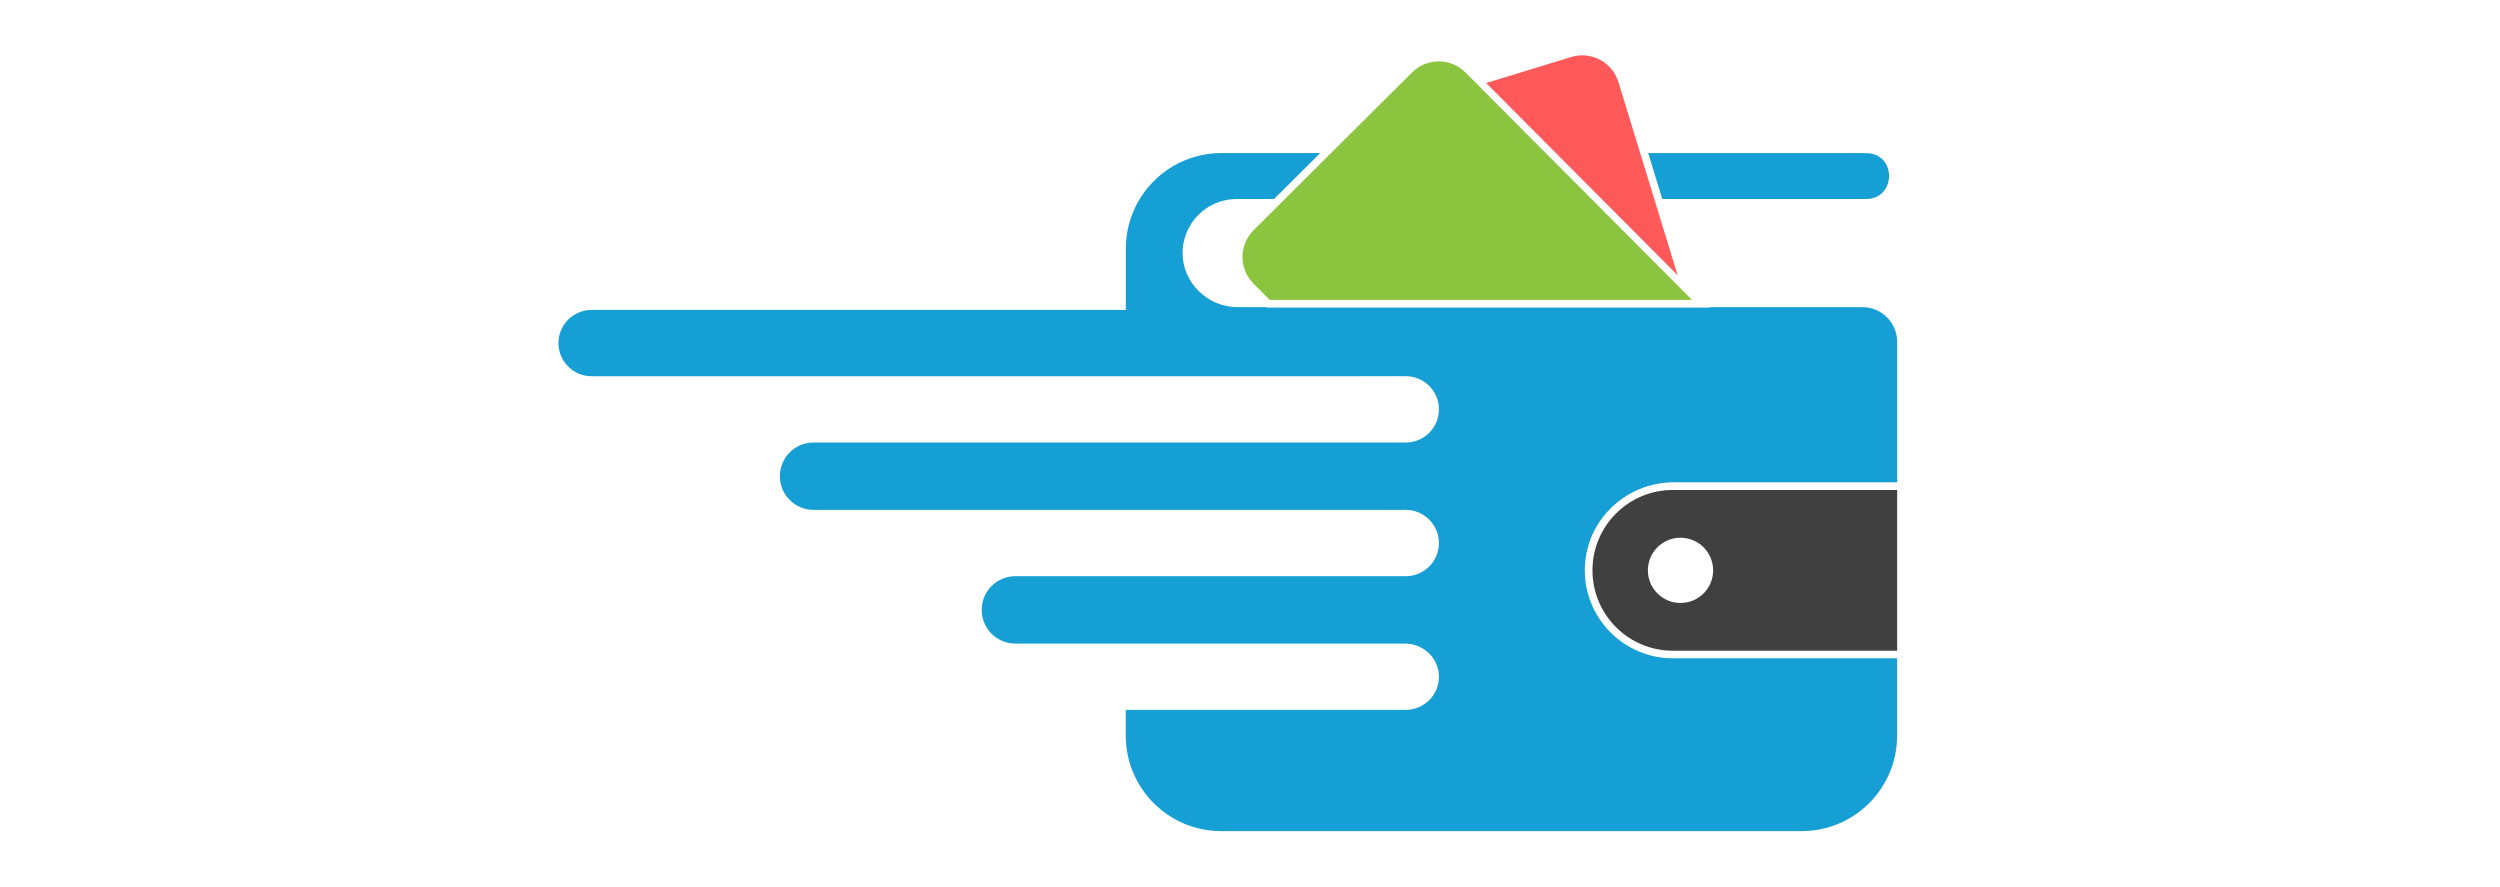<?xml version="1.0" encoding="utf-8"?>
<!-- Generator: Adobe Illustrator 26.3.1, SVG Export Plug-In . SVG Version: 6.00 Build 0)  -->
<svg version="1.1" id="Layer_1" xmlns="http://www.w3.org/2000/svg" xmlns:xlink="http://www.w3.org/1999/xlink" x="0px" y="0px"
	 viewBox="0 0 564 200" style="enable-background:new 0 0 564 200;" xml:space="preserve">
<style type="text/css">
	.st0{fill:#169FD4;}
	.st1{fill:#FF5959;}
	.st2{fill:#8BC53F;}
	.st3{fill:#404041;}
</style>
<g id="XMLID_40_">
	<path id="XMLID_41_" class="st0" d="M421.32,34.56c-0.33-0.02-0.68-0.03-1.05-0.03h-48.43l3.17,10.37H421
		C427.68,44.9,428,34.93,421.32,34.56z"/>
	<path id="XMLID_42_" class="st1" d="M373.2,44.9l-3.17-10.37l-4.91-16.01c-1.38-4.51-6.15-7.04-10.66-5.66l-19.18,5.87l15.74,15.8
		l10.33,10.37l17.13,17.2L373.2,44.9z"/>
	<path id="XMLID_43_" class="st2" d="M359.05,44.9l-10.33-10.36l-18.1-18.18c-3.33-3.34-8.73-3.35-12.07-0.02l-18.26,18.19
		L289.87,44.9l-7.05,7.02c-3.34,3.33-3.35,8.73-0.02,12.07l3.65,3.67h95.27L359.05,44.9z"/>
	<path id="XMLID_44_" class="st3" d="M377.39,110.54c-10.01,0-18.13,8.11-18.13,18.13l0,0c0,10.01,8.11,18.13,18.13,18.13H428
		v-36.26L377.39,110.54L377.39,110.54z M379.12,136.03c-4.07,0-7.36-3.3-7.36-7.36c0-4.07,3.3-7.36,7.36-7.36
		c4.06,0,7.36,3.3,7.36,7.36C386.49,132.73,383.19,136.03,379.12,136.03z"/>
	<path id="XMLID_47_" class="st0" d="M377.64,108.8H428V77.12c0-4.32-3.51-7.83-7.83-7.83H385.8l0.11,0.11H285.73l-0.11-0.11h-6.44
		c-6.73,0-12.42-5.51-12.39-12.25c0.01-1.49,0.28-2.9,0.78-4.22c1.73-4.63,6.2-7.92,11.43-7.92h8.42l10.41-10.37h-22.29
		c-8.14,0-15.22,4.51-18.89,11.17c-1.69,3.08-2.66,6.61-2.66,10.38v13.84H133.47c-4.13,0-7.48,3.35-7.48,7.48l0,0
		c0,4.13,3.35,7.48,7.48,7.48h172.99c0.12,0,0.23-0.01,0.35-0.01h10.33c4.13,0,7.48,3.35,7.48,7.48l0,0c0,4.13-3.35,7.48-7.48,7.48
		h-133.6c-4.2,0-7.6,3.4-7.6,7.6l0,0c0,4.2,3.4,7.6,7.6,7.6h133.6c4.13,0,7.48,3.35,7.48,7.48l0,0c0,4.13-3.35,7.48-7.48,7.48
		h-88.07c-4.2,0-7.6,3.4-7.6,7.6l0,0c0,4.2,3.4,7.6,7.6,7.6H317c4.19,0,7.71,3.43,7.62,7.62c-0.07,4.06-3.4,7.34-7.48,7.34h-63.17
		v5.8c0,11.91,9.65,21.55,21.55,21.55h130.92c11.91,0,21.55-9.65,21.55-21.55v-17.44h-50.6c-11.02,0-19.97-9.02-19.86-20.06
		C357.63,117.53,366.7,108.8,377.64,108.8z"/>
</g>
</svg>
